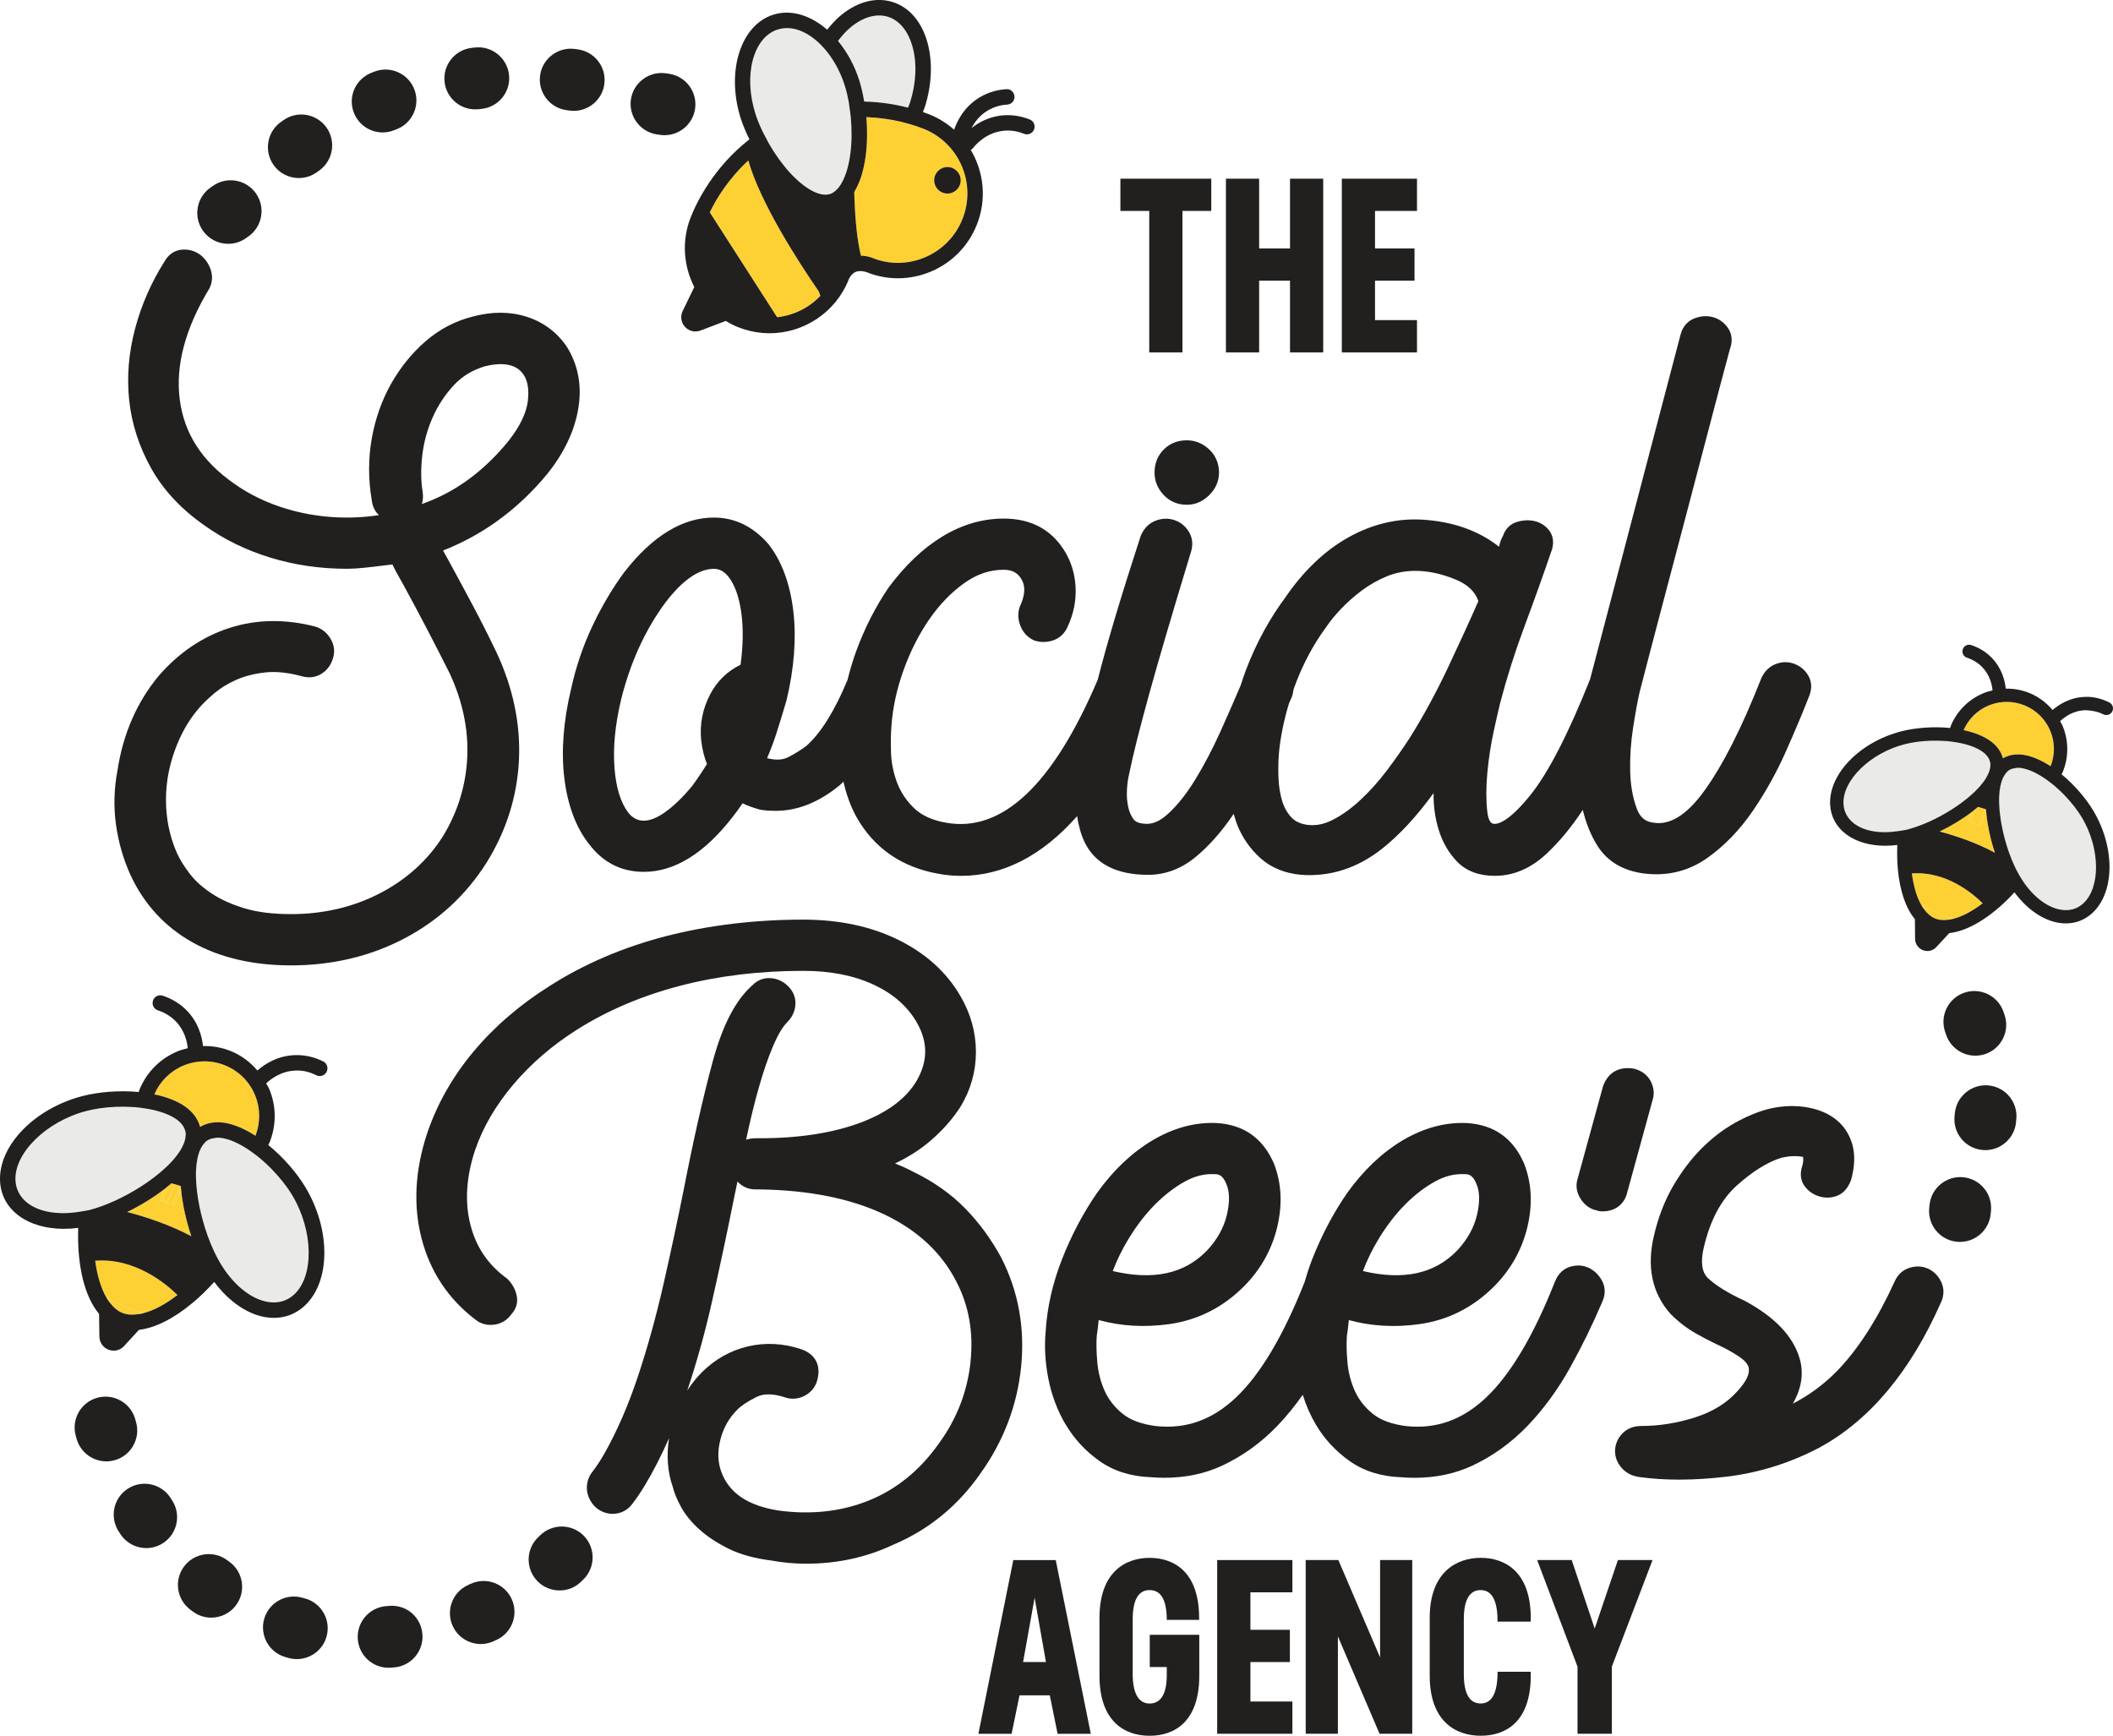 <?xml version="1.0" encoding="UTF-8"?> <svg xmlns="http://www.w3.org/2000/svg" id="Layer_1" data-name="Layer 1" viewBox="0 0 817.33 671.42"><defs><style> .cls-1 { fill: none; } .cls-2 { fill: #eaeae9; } .cls-3 { fill: #fdd134; } .cls-4 { fill: #221f1f; } </style></defs><polygon class="cls-1" points="400.19 618.02 395.74 642.91 404.58 642.91 400.19 618.02"></polygon><path class="cls-1" d="m474.59,469.88c1.14-4.89,1.07-8.87-.2-11.84-1.35-3.39-2.95-3.83-4.33-3.83h-.2c-3.81-.22-7.56.67-11.34,2.73-4.02,2.19-7.93,5.17-11.61,8.86-3.72,3.73-7.19,8.21-10.31,13.33-2.47,4.05-4.53,8.26-6.15,12.55,15.73,3.68,27.65,1.09,36.38-7.87,3.98-4.21,6.6-8.91,7.77-13.93Z"></path><path class="cls-1" d="m342.13,469.8c-13-6.18-29.26-9.44-48.33-9.7h-1.53c-2.77,0-5.19-1.06-7-3.05l-1.45,7c-2.59,12.93-5.44,26.32-8.48,39.8-2.67,11.85-5.88,23.26-9.49,34.05,1.62-2.47,3.41-4.82,5.51-6.93,5.15-5.15,11.19-8.57,17.96-10.15,6.77-1.58,13.67-1.21,20.54,1.07,5.68,1.9,7.97,6.58,6.12,12.52-.83,2.49-2.51,4.39-4.88,5.58-2.38,1.19-4.92,1.39-7.33.58-4.58-1.53-8.33-1.59-11.15-.18-3.32,1.66-5.8,3.3-7.37,4.86-3.27,3.26-5.42,7.06-6.58,11.61-1.16,4.48-1.05,8.52.3,12.37,2.97,8.23,10.2,13.17,22.1,15.07,12.65,1.73,24.49.42,35.15-3.92,10.61-4.31,19.63-11.65,26.82-21.82,6.98-9.48,11.13-20.1,12.37-31.63,1.23-11.45-.63-21.97-5.52-31.28-5.67-11.09-15-19.77-27.75-25.84Z"></path><path class="cls-1" d="m571.34,469.88c1.14-4.89,1.07-8.87-.21-11.84-1.35-3.39-2.95-3.83-4.33-3.83h-.2c-3.82-.22-7.56.67-11.34,2.73-4.02,2.19-7.93,5.17-11.61,8.86-3.72,3.73-7.19,8.21-10.31,13.33-2.47,4.05-4.53,8.26-6.15,12.55,15.73,3.68,27.65,1.09,36.38-7.87,3.97-4.21,6.6-8.91,7.77-13.93Z"></path><path class="cls-1" d="m167.66,193.21c10.83-4.6,20.64-12.27,29.16-22.8,4.27-5.46,6.75-10.59,7.33-15.19.54-4.38,0-7.84-1.62-10.26-.77-1.1-2.87-4.09-8.88-4.09-1.67,0-3.63.23-5.96.79-4.75,1.36-8.85,3.81-12.07,7.27-3.4,3.64-6.17,7.82-8.23,12.44-2.09,4.66-3.45,9.62-4.05,14.74-.62,5.15-.56,9.99.17,14.38.22,1.78.05,3.27-.34,4.5,1.5-.55,2.99-1.14,4.48-1.77Z"></path><path class="cls-1" d="m494.53,300.86c.12,3.24.6,6.25,1.43,8.96.76,2.5,1.95,4.63,3.55,6.33,1.44,1.54,3.43,2.49,6.09,2.9,3.19.42,6.4-.16,9.75-1.84,3.62-1.81,7.26-4.41,10.8-7.71,3.63-3.39,7.07-7.21,10.22-11.36,3.21-4.25,6.27-8.6,9.08-12.95,5.15-8.24,10.04-17.25,14.55-26.77,4.36-9.23,8.34-17.94,11.85-25.91-1.25-3.64-4.05-6.33-8.52-8.23-5.45-2.3-10.76-3.47-15.78-3.47-3.99,0-7.72.71-11.08,2.1-3.52,1.45-6.78,3.3-9.68,5.47-2.97,2.22-5.67,4.61-8.03,7.1-2.35,2.46-4.27,4.82-5.73,7.01-5.12,6.91-9.26,14.76-12.42,23.46-.12.33-.21.66-.33,1-.1.97-.3,1.94-.72,2.93h0c-.31.72-.65,1.45-.96,2.17-2,6.59-3.31,13.03-3.89,19.22-.25,2.98-.31,6.22-.18,9.58Z"></path><path class="cls-1" d="m281.74,223.05c-1.67-2.04-3.46-3.02-5.57-3.02-5.92,0-12.28,4.44-18.91,13.2-7.8,10.56-13.56,23.25-17.11,37.69-2.26,9.55-3.09,18.4-2.47,26.25.59,7.55,2.41,13.37,5.4,17.27,3.31,4.04,8.08,4.05,14.18-.31,3.4-2.43,6.89-5.8,10.36-10.01,1.88-2.52,3.86-5.44,5.83-8.63-1.05-2.48-1.79-5.52-2.26-9.23-.6-6.24.59-12.18,3.52-17.75,2.68-5.1,6.62-8.92,11.72-11.39,1.01-7.31,1.11-14.03.31-20-.83-6.17-2.52-10.9-5.01-14.08Z"></path><path class="cls-3" d="m36.81,487.69c.81,5.94,2.32,10.83,4.42,14.37l1.18-.02v.89s11.77,4.82,11.77,4.82l.52-.57.84.77c3.94-1.02,8.4-3.39,13.1-7-4.61-4.54-16.57-14.46-31.84-13.26Z"></path><path class="cls-3" d="m47.26,507.84c1.84.75,4.01.87,6.38.5l.55-.6-11.76-4.82v.91c1.43,1.87,3.03,3.26,4.83,4Z"></path><path class="cls-3" d="m42.42,502.93v-.89s-1.19.02-1.19.02c.09.16.18.34.28.5l.91.37Z"></path><path class="cls-3" d="m54.18,507.74l.86.35c.16-.04.34-.1.51-.15l-.84-.77-.52.57Z"></path><path class="cls-3" d="m55.04,508.1l-.86-.35-.55.6c.47-.07.92-.13,1.4-.24Z"></path><path class="cls-3" d="m42.44,503.84v-.91s-.93-.37-.93-.37c.3.47.61.87.93,1.29Z"></path><path class="cls-3" d="m77.39,435.9c2.61-1.55,5.77-2.12,9.32-1.61,3.98.6,8.11,2.48,12.11,5.04,1.98-5.12,1.94-10.71-.19-15.79-2.18-5.22-6.27-9.27-11.5-11.42-2.59-1.06-5.31-1.59-8.03-1.59s-5.55.55-8.18,1.66c-5.08,2.13-9.03,6.08-11.21,11.12,4.65.98,8.92,2.53,12.17,4.9,2.91,2.12,4.75,4.75,5.52,7.69Z"></path><path class="cls-3" d="m64.7,465.27h0l-1.95-.8h0l-.81-.33,1.74-4.24c-4.41,3.42-9.44,6.47-14.47,8.93,7.33,1.92,16.42,4.91,24.82,9.37-1.98-5.84-3.4-12.14-3.97-18.12l-2.59,6.32-2.76-1.13Z"></path><rect class="cls-3" x="63.72" y="463.82" height="2.11"></rect><path class="cls-3" d="m69.68,458.68l-3.03,7.39-1.95-.8,2.76,1.13,2.59-6.32c-.04-.44-.1-.89-.14-1.33l-.24-.07Z"></path><path class="cls-3" d="m62.75,464.47l2.36-5.76c-.48.39-.94.79-1.43,1.18l-1.74,4.24.81.33Z"></path><path class="cls-3" d="m64.7,465.27h0l1.95.8,3.03-7.39-2.03-.59c-.98,2.39-1.96,4.79-2.94,7.18Z"></path><path class="cls-3" d="m67.64,458.08l-1.31-.38c-.4.34-.82.67-1.23,1.01l-2.36,5.76,1.95.8c.98-2.39,1.96-4.79,2.94-7.18Z"></path><path class="cls-3" d="m739.53,337.86c.67,5.13,1.95,9.35,3.75,12.41h1.02s0,.76,0,.76l10.12,4.2.45-.49.73.68c3.4-.87,7.25-2.9,11.32-5.99-3.95-3.93-14.23-12.54-27.4-11.57Z"></path><path class="cls-3" d="m748.46,355.28c1.58.65,3.45.77,5.49.47l.48-.52-10.12-4.2v.79c1.22,1.61,2.59,2.82,4.14,3.46Z"></path><path class="cls-3" d="m744.31,351.03v-.77s-1.03,0-1.03,0c.08.14.15.3.24.43l.79.33Z"></path><path class="cls-3" d="m754.43,355.23l.75.31c.14-.03.29-.09.43-.12l-.73-.68-.45.49Z"></path><path class="cls-3" d="m753.95,355.75c.41-.06.81-.11,1.23-.21l-.75-.31-.48.52Z"></path><path class="cls-3" d="m744.32,351.82v-.79s-.8-.33-.8-.33c.25.41.53.76.8,1.12Z"></path><path class="cls-3" d="m774.74,293.36c2.25-1.32,4.97-1.81,8.04-1.34,3.43.53,6.98,2.17,10.42,4.4,1.73-4.41,1.72-9.23-.09-13.61-1.87-4.51-5.37-8.02-9.87-9.89-2.26-.94-4.63-1.41-7.01-1.41s-4.72.46-6.97,1.39c-4.39,1.82-7.81,5.21-9.72,9.55,4,.86,7.67,2.22,10.47,4.28,2.5,1.84,4.08,4.11,4.73,6.64Z"></path><path class="cls-3" d="m765.35,319.34h0l-1.68-.7-2.38-.99,1.52-3.65c-3.83,2.94-8.19,5.55-12.55,7.65,6.34,1.68,14.14,4.3,21.41,8.21-1.69-5.05-2.89-10.5-3.36-15.67l-2.26,5.44-.7-.29Z"></path><polygon class="cls-3" points="765.35 319.34 765.35 319.34 763.67 318.65 765.35 319.34"></polygon><path class="cls-3" d="m767.99,312.98l-2.64,6.36.7.29,2.26-5.44c-.03-.38-.09-.78-.11-1.16l-.2-.06Z"></path><path class="cls-3" d="m763.67,318.65l-1.68-.7,2.06-4.95c-.41.34-.81.68-1.24,1.01l-1.52,3.65,2.38.99Z"></path><path class="cls-3" d="m763.67,318.65c.86-2.06,1.71-4.12,2.57-6.18l-1.12-.33c-.35.3-.71.58-1.07.87l-2.06,4.95,1.68.7,1.68.7,2.64-6.36-1.75-.52c-.86,2.06-1.71,4.12-2.57,6.18Z"></path><polygon class="cls-4" points="457.38 136.31 457.38 81.59 468.53 81.59 468.53 69.12 433.38 69.12 433.38 81.59 444.54 81.59 444.54 136.31 457.38 136.31"></polygon><polygon class="cls-4" points="511.83 136.31 511.83 69.12 498.99 69.12 498.99 96.1 487.05 96.1 487.05 69.12 474.2 69.12 474.2 136.31 487.05 136.31 487.05 108.57 498.99 108.57 498.99 136.31 511.83 136.31"></polygon><polygon class="cls-4" points="548.11 81.59 548.11 69.12 519.03 69.12 519.03 136.31 548.11 136.31 548.11 123.83 531.87 123.83 531.87 108.57 547.15 108.57 547.15 96.1 531.87 96.1 531.87 81.59 548.11 81.59"></polygon><path class="cls-4" d="m394.36,655.78h11.71l3.02,14.88h12.84l-13.56-67.19h-16.42l-13.49,67.19h12.84l3.06-14.88Zm5.84-37.76l4.38,24.89h-8.84l4.46-24.89Z"></path><path class="cls-4" d="m463.83,626.58v-1.02c-.11-17.63-9.8-22.95-19.15-22.95s-19.39,5.47-19.39,23.23v22.36c0,17.76,9.79,23.23,19.39,23.23s19.21-5.37,19.21-23.23v-15.83h-19.15v12.48h6.58v3.15c0,7.86-2.71,10.96-6.64,10.96s-6.54-3.38-6.54-11.44v-21.06c0-8,2.42-11.38,6.54-11.38s6.48,3.3,6.64,10.88v.63h12.5Z"></path><polygon class="cls-4" points="499.91 615.94 499.91 603.46 470.82 603.46 470.82 670.65 499.91 670.65 499.91 658.18 483.67 658.18 483.67 642.91 498.94 642.91 498.94 630.44 483.67 630.44 483.67 615.94 499.91 615.94"></polygon><polygon class="cls-4" points="533.83 641.11 517.69 603.46 505.06 603.46 505.06 670.65 517.51 670.65 517.51 632.98 533.63 670.65 546.27 670.65 546.27 603.46 533.83 603.46 533.83 641.11"></polygon><path class="cls-4" d="m572.77,615.08c3.85,0,6.19,3.24,6.47,10.45l.03,1.74h12.84v-2.08c-.26-17.35-10.06-22.59-19.35-22.59s-19.73,5.47-19.73,23.23v22.36c0,17.76,10.13,23.23,19.73,23.23s19.12-5.26,19.35-22.64v-2.1h-12.84l-.03,1.85c-.33,7.2-2.64,10.41-6.47,10.41-4.12,0-6.55-3.37-6.55-11.44v-21.06c0-8,2.43-11.37,6.55-11.37Z"></path><polygon class="cls-4" points="623.49 670.65 623.49 644.65 639.22 603.46 625.83 603.46 616.84 629.95 607.95 603.46 594.59 603.46 610.2 644.7 610.2 670.65 623.49 670.65"></polygon><path class="cls-3" d="m289.47,62.07c-7.61,7.03-12.29,14.64-14.91,20.07l26.05,40.57c6.36-.7,12.32-3.6,16.72-8.26-.39-1.13-.69-2.08-.8-2.03-7.59-11.02-22.41-33.89-27.05-50.35Z"></path><path class="cls-3" d="m357.38,49.86c-.11-.04-.28-.1-.4-.15-.62-.24-1.37-.52-2.24-.81,0,0-.01,0-.02,0-.84-.29-1.79-.59-2.85-.9-.92-.27-1.91-.53-2.98-.79-.25-.06-.47-.13-.73-.18-3.67-.85-8.12-1.53-13.08-1.72.44,5.1.37,10.29-.25,15.02-.37,2.77-.9,5.29-1.6,7.55-.56,1.82-1.24,3.43-2,4.91-.27.52-.53,1.06-.83,1.53.02.7.05,1.38.07,2.08.31,8.63,1.06,16.69,2.53,22.53,1.19.02,2.25.2,3.06.4.68.18,1.2.36,1.44.48,6.42,2.59,13.7,2.53,20.3-.27,6.62-2.81,11.75-8.04,14.44-14.71,5.53-13.74-1.14-29.43-14.88-34.96Zm14.23,19.87c0,2.83-2.3,5.13-5.13,5.13s-5.13-2.31-5.13-5.13,2.3-5.13,5.13-5.13,5.13,2.3,5.13,5.13Z"></path><path class="cls-2" d="m70.61,435.27c-.56-.78-1.29-1.53-2.26-2.23-2.46-1.79-6.05-3.1-10.19-3.94-.95-.19-1.94-.34-2.94-.48-.43-.06-.85-.13-1.28-.18-.56-.06-1.1-.13-1.67-.18-.4-.03-.82-.04-1.23-.06-1.86-.11-3.75-.14-5.67-.08-.32.01-.64.01-.96.03-3.74.18-7.48.67-10.97,1.58-15.52,4.01-28.09,16.37-27.46,26.99.22,3.58,1.94,6.64,5,8.86,4.66,3.4,11.87,4.41,19.7,3.15.28-.05.56-.09.84-.15.02,0,.03,0,.05,0,.72-.13,1.42-.2,2.15-.37.29-.07.57-.08.86-.15.1-.03.2-.06.3-.09.34-.09.69-.21,1.04-.31.31-.09.61-.18.92-.27.79-.25,1.58-.52,2.39-.8,6.86-2.46,14.11-6.45,20.04-10.94.69-.52,1.35-1.06,2.01-1.59.41-.33.82-.66,1.21-1,.24-.21.46-.42.69-.63.52-.47,1.05-.93,1.53-1.4.74-.71,1.43-1.43,2.07-2.14,1.22-1.36,2.23-2.7,3.04-4.03.32-.52.58-1.04.83-1.55.22-.45.42-.9.58-1.34.1-.28.18-.56.26-.84.2-.74.31-1.45.32-2.15,0-.15.04-.31.03-.45-.04-.71-.25-1.38-.53-2.02-.18-.42-.41-.84-.7-1.24Z"></path><path class="cls-2" d="m105.39,452.56c-.22-.23-.44-.47-.67-.7-1.04-1.05-2.1-2.03-3.19-2.98-.3-.26-.58-.53-.88-.78-.45-.38-.9-.73-1.36-1.08-.34-.27-.68-.51-1.02-.76-.81-.6-1.62-1.2-2.43-1.73-3.53-2.3-7.02-3.89-10.02-4.34-.62-.09-1.2-.14-1.76-.14-.47,0-.85.13-1.28.2-.52.08-1.04.15-1.5.33-.66.26-1.27.59-1.8,1.07-.11.1-.19.24-.3.35-.48.5-.91,1.09-1.28,1.75-.14.25-.28.51-.41.78-.98,2.12-1.54,4.87-1.68,8.04-.04.96-.05,1.96-.03,2.99,0,.18.02.36.03.53.03.72.07,1.46.13,2.22,0,.08,0,.16.01.25.05.66.13,1.33.21,2,.86,7.53,3.15,15.9,6.36,22.9.34.74.68,1.46,1.04,2.16.15.29.3.57.45.86.29.56.6,1.1.9,1.63.07.13.14.26.22.39.06.11.12.22.18.33.33.54.68,1.04,1.02,1.56.17.26.34.52.51.78.02.03.04.07.07.1,4.8,6.9,10.98,11.47,16.95,12.36,3.75.53,7.12-.41,9.77-2.81,7.9-7.12,7.62-24.76-.62-38.5-2.07-3.45-4.73-6.76-7.63-9.77Z"></path><path class="cls-2" d="m343.48,6.5c-1.11-.35-2.26-.52-3.44-.52-3.49,0-7.23,1.51-10.83,4.43-1.85,1.5-3.52,3.39-5.08,5.42,3.49,4.21,6.4,9.45,8.29,15.42h0c.79,2.5,1.37,5.22,1.85,8.03,6.62.16,12.43,1.19,16.96,2.35.25-.68.58-1.38.79-2.04,2.39-7.59,2.71-15.3.89-21.7-1.7-5.96-5.05-10.01-9.44-11.39Z"></path><path class="cls-2" d="m329.09,45.38c-.12-1.28-.31-2.52-.5-3.77-.03-.22-.05-.45-.09-.67-.08-.5-.11-1.03-.2-1.53-.41-2.22-.93-4.37-1.55-6.35-1.44-4.55-3.54-8.56-6-11.93-.67-.91-1.36-1.75-2.08-2.55-.69-.77-1.38-1.51-2.11-2.17-3.78-3.48-8-5.54-12.08-5.54-1.21,0-2.42.18-3.59.55-9.52,3.01-13.43,17.62-8.7,32.56.66,2.09,1.54,4.25,2.54,6.41.49,1.05,1.07,2.09,1.63,3.13.02.03.03.06.05.09.17.32.33.65.5.97.2.37.37.74.58,1.11,2.36,4.08,5.15,7.98,8.13,11.22,4.28,4.66,8.53,7.54,12,8.25,1.24.26,2.39.25,3.4-.07.52-.16,1.02-.43,1.5-.75.92-.63,1.78-1.55,2.55-2.72,1.81-2.75,3.17-6.9,3.85-12.07.59-4.46.61-9.36.17-14.15,0,0,0,0,0,0Z"></path><path class="cls-2" d="m768.9,292.8c-.48-.68-1.1-1.32-1.93-1.93-2.11-1.55-5.21-2.7-8.77-3.44-.82-.17-1.67-.3-2.53-.42-.36-.05-.71-.11-1.07-.15-.49-.06-.97-.12-1.47-.16-.34-.03-.69-.04-1.04-.06-1.61-.11-3.25-.14-4.91-.09-.28,0-.55,0-.83.02-3.22.14-6.46.55-9.46,1.3-13.39,3.39-24.28,14-23.78,23.17.17,3.09,1.64,5.73,4.26,7.66,4.01,2.95,10.22,3.85,16.98,2.8.24-.04.48-.08.73-.12.02,0,.03,0,.04,0,.62-.11,1.23-.17,1.85-.31.25-.06.49-.06.74-.13.08-.02.17-.05.26-.08.3-.08.6-.18.91-.26.26-.08.53-.15.8-.23.67-.21,1.35-.43,2.04-.68,5.93-2.1,12.21-5.51,17.35-9.36.6-.45,1.17-.91,1.73-1.36.35-.28.71-.57,1.05-.86.21-.18.39-.35.59-.53.45-.4.91-.8,1.33-1.2.64-.61,1.24-1.23,1.8-1.84,1.06-1.16,1.94-2.32,2.64-3.46.28-.45.5-.89.72-1.33.19-.39.36-.77.5-1.16.09-.25.16-.49.23-.73.18-.63.28-1.25.28-1.85,0-.13.04-.26.03-.39-.03-.61-.21-1.19-.45-1.75-.16-.37-.35-.73-.6-1.07Z"></path><path class="cls-2" d="m805.35,316.31c-1.77-2.99-4.05-5.85-6.54-8.46-.19-.2-.38-.4-.57-.6-.89-.91-1.8-1.76-2.73-2.58-.26-.23-.52-.48-.78-.7-.38-.32-.76-.62-1.15-.93-.29-.23-.58-.43-.87-.65-.7-.52-1.39-1.04-2.09-1.5-3.04-2-6.04-3.39-8.63-3.79-.55-.08-1.07-.13-1.56-.13-.39,0-.71.11-1.06.17-.45.07-.9.13-1.29.28-.57.23-1.09.51-1.55.92-.09.08-.17.21-.26.3-.42.43-.79.93-1.11,1.5-.12.22-.25.44-.36.67-.86,1.83-1.35,4.19-1.49,6.93-.04.83-.05,1.69-.04,2.57,0,.15.02.31.02.47.02.62.05,1.26.1,1.9,0,.08,0,.14.01.22.04.56.11,1.14.17,1.71.72,6.57,2.7,13.88,5.48,19.97.26.57.52,1.13.79,1.68.13.25.26.5.39.74.25.48.51.94.77,1.4.06.11.12.23.19.34.05.09.1.19.16.29.28.47.58.9.87,1.35.15.23.3.48.46.7.01.02.03.04.04.06,4.11,5.97,9.42,9.94,14.57,10.73,3.24.52,6.14-.32,8.44-2.38,6.85-6.11,6.68-21.31-.37-33.2h0Z"></path><path class="cls-4" d="m211.99,182.94c6.36-8.02,10.3-16.43,11.71-24.97,1.44-8.81-.04-16.82-4.49-23.92-3.84-5.6-9.07-9.48-15.55-11.55-6.38-2.02-13.38-2.04-20.74-.06-6.8,1.7-12.96,4.92-18.32,9.58-5.26,4.56-9.74,10.1-13.32,16.43-3.59,6.35-6.1,13.46-7.47,21.14-1.38,7.7-1.38,15.76-.03,23.83.35,2.88,1.54,4.7,2.8,5.84-12.1,1.85-24.41.96-35.79-2.45-7.48-2.24-14.3-5.52-20.26-9.75-12.41-8.68-19.27-19.3-20.99-32.46-1.73-13.17,2.09-27.58,11.47-43.06,1.21-2.42,1.33-5.07.33-7.68-.9-2.33-2.3-4.18-4.19-5.51-1.97-1.37-4.25-1.96-6.74-1.78-1.99.16-4.79,1.09-6.75,4.53-5.14,8.11-8.99,16.9-11.43,26.13-2.46,9.29-3.22,18.57-2.26,27.59.96,9.08,3.81,17.92,8.48,26.28,4.69,8.42,11.65,15.88,20.66,22.16,7.6,5.43,16.2,9.63,25.58,12.48,9.32,2.84,19.25,4.28,29.51,4.28,1.96,0,4.26-.14,6.84-.41,2.16-.22,5.75-.65,10.77-1.27.04.08.07.16.11.24.59,1.33,1.93,3.81,4.06,7.53,3.14,5.75,6.21,11.51,9.21,17.25,3,5.76,5.95,11.51,8.78,17.17,4.98,10.72,7.26,21.63,6.77,32.42-.5,10.78-3.65,21.03-9.31,30.39-5.93,9.4-14.16,16.86-24.45,22.19-10.33,5.35-21.91,8.07-34.42,8.07-6.98,0-13-.75-17.9-2.22-4.91-1.47-9.18-3.39-12.68-5.68-3.47-2.27-6.3-4.8-8.42-7.51-2.18-2.79-3.9-5.53-5.08-8.13-1.95-4.39-3.25-9.09-3.86-13.98-.61-4.91-.55-9.89.19-14.8.74-4.93,2.18-9.87,4.28-14.68,2.07-4.77,4.74-9.04,7.91-12.71,1.46-1.7,3.45-3.63,5.91-5.72,2.37-2.01,5.2-3.75,8.42-5.18,3.19-1.42,6.96-2.39,11.19-2.87,4.14-.47,8.93.02,14.2,1.46,2.77.8,5.43.46,7.7-.99,2.16-1.37,3.64-3.42,4.36-5.93.83-2.5.53-5.1-.88-7.53-1.35-2.3-3.23-3.86-5.82-4.72-11.61-3.04-22.77-2.88-33.18.45-10.39,3.32-19.57,9.48-27.34,18.37-8.5,10.14-13.91,22.48-16.08,36.56-1.38,7.15-1.58,14.28-.62,21.17.96,6.85,2.83,13.39,5.59,19.45,5.26,11.37,13.36,20.16,24.05,26.13,10.56,5.9,23.36,8.89,38.05,8.89,15.95,0,30.72-3.51,43.87-10.42,13.2-6.94,23.89-16.8,31.8-29.34,7.61-12.25,11.82-25.57,12.51-39.59.68-14.01-2.28-28.12-8.79-41.96-2.94-6.13-6.01-12.2-9.11-18.03-3.15-5.91-6.3-11.75-9.47-17.55l-2-3.59c7.24-2.83,14.11-6.54,20.46-11.04,7.43-5.27,14.2-11.63,20.17-18.96Zm-44.33,10.27c-1.49.63-2.98,1.23-4.48,1.77.39-1.23.56-2.72.34-4.5-.73-4.39-.79-9.22-.17-14.38.6-5.12,1.97-10.08,4.05-14.74,2.06-4.62,4.83-8.8,8.23-12.44,3.22-3.45,7.33-5.91,12.07-7.27,2.33-.56,4.29-.79,5.96-.79,6.01,0,8.11,2.99,8.88,4.09,1.62,2.43,2.16,5.88,1.62,10.26-.58,4.6-3.05,9.73-7.33,15.19-8.52,10.53-18.34,18.2-29.16,22.8Z"></path><path class="cls-4" d="m227.81,326.44c5.38,7.17,12.52,10.81,21.22,10.81,11.81,0,23.3-7.06,34.13-20.95,1.47-1.84,2.83-3.7,4.07-5.56,2.19,1.01,4.42,1.82,6.74,2.44,1.53.31,3.55.46,6.18.46,8.38,0,16.66-3.31,24.71-9.93.47-.43.92-.91,1.39-1.36,1.12,5.03,2.82,9.68,5.15,13.89,6.79,11.88,17.37,19.19,31.39,21.71,1.43.29,2.93.5,4.49.64,1.55.14,3.03.21,4.45.21,16.16,0,31.17-7.66,44.68-22.83.08-.09.14-.18.22-.27.56,3.48,1.38,6.79,2.74,9.71,4,8.62,12.32,12.99,24.73,12.99,6.54,0,12.62-2.24,18.08-6.66,5.08-4.12,9.94-9.53,14.43-16.06.2-.29.38-.6.58-.89.47,1.54.9,3.1,1.5,4.58,2.03,4.92,5.04,9.18,8.95,12.66,4.08,3.63,9.3,5.77,15.58,6.36,11.34.84,21.92-2.58,31.49-10.17,6.67-5.3,13.3-12.48,19.81-21.44-.08,4.86.57,9.58,1.93,14.05,1.46,4.84,3.85,9.01,7.09,12.38,3.53,3.7,8.47,5.58,14.67,5.58,7.15,0,13.82-2.82,19.82-8.38,5.12-4.75,9.88-10.53,14.21-17.13,1.19,4.99,3.01,9.59,5.53,13.67,3.97,6.43,10.39,10.14,19.08,11.04,1.29.13,2.56.19,3.82.19,7.19,0,13.82-2.12,19.74-6.31,6.59-4.66,12.49-10.77,17.56-18.16,4.97-7.25,9.3-15.04,12.89-23.16,3.53-7.96,6.52-15.07,8.89-21.14,1.48-3.51.73-6.2-.17-7.86-1.17-2.13-2.92-3.7-5.23-4.66-2.36-.98-4.94-1-7.45-.03-2.55.98-4.51,2.91-5.69,5.68-7.47,19.05-14.94,33.75-22.2,43.68-6.61,9.05-13.11,13.09-19.46,12-3.19-.38-5.18-2.06-6.44-5.47-1.56-4.2-2.42-9.05-2.54-14.42-.13-5.53.25-11.22,1.14-16.9.89-5.73,1.73-10.35,2.49-13.63,2.36-9.17,5.05-19.46,8.06-30.86l9.24-35.01c3.15-11.93,6.23-23.67,9.25-35.21,3.01-11.53,5.82-22.14,8.35-31.52,1.51-4.01.38-6.84-.84-8.52-1.53-2.1-3.5-3.46-5.86-4.05-2.24-.57-4.6-.39-6.97.52-1.92.74-4.43,2.47-5.42,6.45l-34.95,133.14c-8.45,21.23-16.25,36.35-23.19,44.93-8.61,10.65-12.81,11.24-14.24,10.98-1.21-.22-2-1.8-2.33-4.7-.5-4.33-.5-9.32,0-14.83.51-5.6,1.35-11.08,2.49-16.29,1.17-5.32,2.01-9.03,2.53-11.08,2.58-9.8,5.71-19.68,9.33-29.37,3.69-9.89,7.28-19.91,10.71-29.95.84-2.93.3-5.68-1.52-7.74-1.58-1.76-3.57-2.86-5.93-3.26-2.13-.35-4.26-.17-6.36.53-1.77.6-4.06,2-5.19,5.34-.62,1.05-1.09,2.28-1.38,3.63-.03.14-.08.33-.14.55-7.92-6.25-17.9-9.77-29.76-10.48-9.79-.55-19.43,1.77-28.61,6.92-9.08,5.1-17.27,12.92-24.28,23.17-6.19,8.34-11.31,17.75-15.2,27.96-.77,2.01-1.43,4.02-2.07,6.02-2.58,6.04-5.21,12.09-7.87,17.97-3.08,6.8-6.39,13.1-9.83,18.7-3.35,5.46-6.91,9.9-10.58,13.21-3.18,2.87-6.14,4.06-9.21,3.66-2.83-.25-3.62-1.29-3.89-1.63-1-1.29-1.71-2.89-2.12-4.76-.46-2.05-.63-4.25-.51-6.56.12-2.4.42-4.56.92-6.58,1.3-6.49,3.79-16.47,7.42-29.66,3.64-13.26,9.19-32.15,16.51-56.21.79-2.76.45-5.42-1-7.7-1.35-2.11-3.21-3.57-5.54-4.35-2.33-.77-4.76-.69-7.22.25-2.55.98-4.5,2.91-5.76,5.87-7.62,23.37-13.19,42.05-16.62,55.64-17.25,40.55-36.93,59.19-58.61,55.33-5.32-.92-9.48-2.8-12.38-5.59-3.02-2.9-5.25-6.25-6.64-9.95-1.43-3.82-2.22-7.76-2.34-11.69-.13-4.15-.07-7.65.19-10.47.5-6.98,2.09-14.22,4.72-21.5,2.64-7.29,6.01-13.91,10.02-19.67,3.94-5.67,8.49-10.35,13.52-13.91,4.83-3.41,9.78-5.08,15.14-5.08,3.04,0,5.14,1.02,6.59,3.2,1.92,2.88,1.84,6.42-.4,11.18-.79,2.34-.7,4.78.24,7.22.96,2.52,2.64,4.4,5.01,5.58l.44.18c2.26.75,4.62.77,7.01.03,2.66-.82,4.69-2.71,5.83-5.35,2.33-4.95,3.36-10.13,3.08-15.41-.3-5.3-1.8-10.09-4.46-14.22-5.11-8.1-12.96-12.21-23.34-12.21-8.21,0-16.22,2.35-23.81,6.99-7.42,4.53-14.36,11.12-20.71,19.68-5.12,7.54-9.35,15.86-12.58,24.74-1.32,3.62-2.39,7.3-3.31,10.99-4.97,12.03-10.4,20.7-15.98,25.59-1.97,1.48-4.27,2.9-6.82,4.24-2.03,1.07-4.44,1.29-7.49.64-.27-.04-.54-.11-.82-.19,1.32-3.09,2.5-6.22,3.52-9.35,1.32-4.09,2.63-8.38,4-13.04,2.96-12.39,3.85-23.98,2.63-34.42-1.25-10.67-4.46-19.39-9.67-26.04-5.9-6.78-12.99-10.22-21.06-10.22-12.07,0-23.69,7.06-34.61,21.05-4.57,6.18-8.72,13.19-12.34,20.82-3.64,7.69-6.44,15.94-8.3,24.47-2.96,12.4-3.85,23.92-2.63,34.23,1.25,10.55,4.46,19.19,9.51,25.64Zm266.9-35.16c.58-6.18,1.89-12.63,3.89-19.22.31-.71.65-1.45.96-2.16h0c.42-.99.62-1.97.72-2.94.12-.33.21-.66.33-1,3.15-8.7,7.3-16.55,12.42-23.46,1.46-2.19,3.38-4.55,5.73-7.01,2.36-2.48,5.06-4.87,8.03-7.1,2.91-2.18,6.17-4.02,9.68-5.47,3.37-1.4,7.09-2.1,11.08-2.1,5.02,0,10.33,1.17,15.78,3.47,4.47,1.89,7.27,4.59,8.52,8.23-3.5,7.97-7.49,16.68-11.85,25.91-4.5,9.52-9.4,18.53-14.55,26.77-2.81,4.34-5.87,8.7-9.08,12.95-3.15,4.15-6.59,7.98-10.22,11.36-3.55,3.3-7.18,5.89-10.8,7.71-3.35,1.68-6.56,2.26-9.75,1.84-2.66-.41-4.65-1.35-6.09-2.9-1.6-1.7-2.79-3.83-3.55-6.33-.83-2.71-1.31-5.72-1.43-8.96-.13-3.37-.06-6.61.18-9.58Zm-254.55-20.35c3.55-14.44,9.31-27.13,17.11-37.69,6.62-8.75,12.98-13.2,18.91-13.2,2.11,0,3.9.98,5.57,3.02,2.49,3.17,4.17,7.91,5.01,14.08.8,5.97.7,12.69-.31,20-5.1,2.47-9.04,6.29-11.72,11.39-2.93,5.56-4.12,11.5-3.52,17.75.46,3.71,1.21,6.75,2.26,9.23-1.97,3.19-3.95,6.12-5.83,8.63-3.47,4.21-6.96,7.58-10.36,10.01-6.1,4.36-10.88,4.35-14.18.31-2.99-3.9-4.81-9.72-5.4-17.27-.63-7.86.21-16.7,2.47-26.25Z"></path><path class="cls-4" d="m459.06,170.32c-3.55,0-6.55,1.2-8.91,3.56-2.36,2.36-3.56,5.36-3.56,8.91,0,3.25,1.17,6.15,3.47,8.61,2.33,2.52,5.44,3.85,9,3.85,3.29,0,6.22-1.26,8.71-3.75,2.49-2.49,3.76-5.42,3.76-8.71,0-3.54-1.33-6.65-3.85-9-2.49-2.3-5.38-3.47-8.61-3.47Z"></path><path class="cls-4" d="m412.24,551.05c3.24,5.5,7.6,10.22,12.96,14.03,5.51,3.92,12.22,6.05,19.79,6.32,1.84.15,3.64.23,5.42.23,8.13,0,15.6-1.56,22.26-4.66,7.94-3.7,15.17-8.91,21.48-15.48,3.48-3.64,6.73-7.66,9.77-11.96,1.27,4.06,2.94,7.93,5.07,11.53,3.24,5.5,7.6,10.22,12.96,14.03,5.51,3.92,12.22,6.05,19.8,6.32,1.83.15,3.64.23,5.42.23,8.13,0,15.6-1.56,22.26-4.66,7.94-3.7,15.17-8.91,21.48-15.48,6.2-6.47,11.74-14.05,16.45-22.53,4.62-8.32,8.84-16.96,12.54-25.68,1.21-2.83,1.08-5.66-.39-8.19-1.28-2.18-2.98-3.77-5.08-4.73-2.21-1-4.6-1.12-7.14-.35-1.9.59-4.46,2.11-5.9,5.94-8.18,20.69-17.1,35.69-26.51,44.6-9.16,8.67-19.27,12.29-30.86,11.09-5.62-.7-10-2.31-13.02-4.77-3.11-2.53-5.43-5.49-6.91-8.78-1.54-3.42-2.5-7.1-2.86-10.91-.37-4-.44-7.65-.23-10.53.27-1.66.48-3.32.63-5,.03-.34.07-.68.11-1.03,8.6,2.37,17.74,2.9,27.23,1.58,11.06-1.54,20.78-6.43,28.89-14.54,6.45-6.45,10.79-14.14,12.91-22.85,2.12-8.77,1.75-16.99-1.16-24.56-4.21-9.91-11.68-15.24-22.31-15.85-8.57-.34-16.86,2-24.87,6.77-7.85,4.69-15.01,11.49-21.32,20.27-5.36,7.77-9.92,16.41-13.55,25.67-1.15,2.95-2.1,5.91-2.95,8.87-8.17,20.67-17.09,35.66-26.49,44.56-9.16,8.67-19.28,12.29-30.86,11.09-5.62-.7-10-2.31-13.02-4.77-3.11-2.53-5.43-5.49-6.91-8.78-1.54-3.42-2.51-7.1-2.86-10.91-.37-4-.44-7.65-.23-10.53.27-1.66.48-3.32.63-5,.03-.34.07-.68.11-1.03,8.6,2.37,17.75,2.9,27.23,1.58,11.06-1.54,20.78-6.43,28.89-14.54,6.45-6.45,10.79-14.14,12.9-22.85,2.12-8.77,1.75-16.99-1.16-24.56-4.21-9.91-11.68-15.24-22.31-15.85-8.57-.34-16.86,2-24.87,6.77-7.85,4.69-15.01,11.49-21.32,20.27-5.36,7.77-9.92,16.41-13.55,25.67-3.65,9.33-5.77,18.74-6.31,27.87-.55,5.82-.21,11.97,1.03,18.29,1.25,6.39,3.51,12.38,6.7,17.79Zm121.1-71.93c3.12-5.12,6.59-9.6,10.31-13.33,3.69-3.69,7.59-6.67,11.61-8.86,3.78-2.06,7.52-2.95,11.34-2.74h.2c1.38,0,2.98.45,4.33,3.84,1.27,2.97,1.34,6.95.21,11.84-1.17,5.02-3.8,9.72-7.77,13.93-8.73,8.96-20.65,11.55-36.38,7.87,1.62-4.29,3.68-8.5,6.15-12.55Zm-96.75,0c3.12-5.12,6.59-9.6,10.31-13.33,3.69-3.69,7.59-6.67,11.61-8.86,3.78-2.06,7.53-2.95,11.34-2.74h.2c1.38,0,2.98.45,4.33,3.84,1.27,2.97,1.34,6.95.2,11.84-1.17,5.02-3.8,9.72-7.77,13.93-8.73,8.96-20.65,11.55-36.38,7.87,1.62-4.29,3.68-8.5,6.15-12.55Z"></path><path class="cls-4" d="m750.87,503.67c1.19-2.76,1.16-5.52-.08-7.99-1.14-2.28-2.81-3.93-5-4.94-2.22-.99-4.62-1.11-7.13-.34-2.66.82-4.69,2.71-5.83,5.39-6.63,14.52-14.08,26.11-22.16,34.44-5.01,5.16-10.76,9.42-17.19,12.73,3.4-5.91,4.29-11.73,2.66-17.4-2.48-8.61-9.59-16.12-21.32-22.41-6.44-2.97-11.22-5.93-14.21-8.8-2.33-2.24-2.87-6.18-1.59-11.71,2.44-10.53,6.72-18.6,12.72-24,6.14-5.53,12.06-9.19,17.36-10.81,2.93-.68,5.64-.8,8.29-.34,0,0,.39.73-.14,3.12-1.38,3.88-.39,6.51.68,8.03,1.34,1.93,3.18,3.29,5.45,4.04,2.29.77,4.61.77,6.88,0,1.79-.59,4.22-2.11,5.76-6.26,1.48-5.33,1.6-10.08.37-14.11-1.27-4.12-3.62-7.43-6.98-9.84-3.2-2.28-7.16-3.74-11.78-4.34-4.47-.57-9.06-.28-13.71.87-4.21,1.12-8.58,2.96-12.99,5.44-4.45,2.5-8.73,5.8-12.74,9.8-3.99,3.98-7.67,8.85-10.96,14.46-3.3,5.65-5.81,12.13-7.45,19.22-2.88,12.12-.76,22.28,6.41,30.34,3.1,3.1,6.46,5.68,9.99,7.65,3.32,1.86,6.77,3.62,10.17,5.19,2.48,1.24,4.73,2.56,6.67,3.89,1.58,1.09,2.65,2.21,3.16,3.33.43.94.44,2.09.02,3.51-.35,1.18-1.35,3.24-4.19,6.36-4.02,4.5-9.47,7.87-16.2,10.04-6.97,2.24-14.03,3.37-20.98,3.37-3.86,0-6.18,1.68-7.47,3.1-1.75,1.96-2.64,4.18-2.64,6.61s.89,4.66,2.65,6.61c1.74,1.94,4.11,3.11,7,3.46,4.74.64,9.79.97,15.11.97,5.82,0,11.97-.38,18.39-1.15,12.42-1.48,24.47-5.25,35.84-11.21,19.47-10.55,35.32-29.49,47.12-56.3v-.02Z"></path><path class="cls-4" d="m387.35,486.6l-.04-.07c-3.81-7.06-8.49-13.47-13.94-19.06-5.5-5.63-12.31-10.43-20.11-14.2-2.09-1.12-4.45-2.2-7.04-3.24,5.13-2.44,9.68-5.34,13.55-8.64,4.69-4,8.61-8.42,11.72-13.21,3.98-6.55,6.01-13.7,6.01-21.25s-2.01-14.79-5.96-21.57c-5.3-9.21-13.39-16.54-24.06-21.81-10.54-5.19-22.89-7.82-36.72-7.82-18.8,0-36.69,2.16-53.17,6.4-16.52,4.27-31.68,10.76-45.02,19.29-11.52,7.23-21.45,15.81-29.52,25.49-8.11,9.73-14.14,20.43-17.93,31.81-4.64,14.2-5.32,27.82-2.02,40.47,3.33,12.77,10.36,23.32,20.84,31.3,2.04,1.64,4.58,2.29,7.33,1.9,2.68-.38,4.92-1.75,6.5-3.97,1.95-2.09,2.68-4.73,2.05-7.47-.54-2.33-1.71-4.4-3.47-6.17l-.4-.34c-7.27-5.33-11.86-12.16-14.04-20.88-2.19-8.77-1.55-18.45,1.88-28.74,2.99-8.73,7.94-17.23,14.72-25.26,6.83-8.09,15.17-15.27,24.78-21.34,11.71-7.38,25.09-13.07,39.75-16.89,14.72-3.84,30.78-5.79,47.71-5.79,10.45,0,19.62,1.81,27.27,5.38,7.45,3.49,13.03,8.38,16.58,14.54,4.36,7.59,4.36,14.96.01,22.53-4.03,6.88-11.32,12.34-21.66,16.23-10.7,4.03-23.86,6.08-39.11,6.08h-1.58c-1.35,0-2.55.21-3.65.55,1.53-7.34,3.2-14.2,4.97-20.38,1.78-6.24,3.65-11.66,5.56-16.11,1.79-4.17,3.6-7.18,5.37-8.96,1.89-1.89,2.95-4.14,3.15-6.68.2-2.69-.75-5.18-2.77-7.2-1.89-1.89-4.13-2.95-6.68-3.15-2.73-.21-5.19.75-7.02,2.6-6.62,5.76-11.73,15.57-15.61,30.01-3.67,13.62-7.4,30.11-11.07,48.99-2.32,11.62-4.96,23.97-7.85,36.69-2.85,12.53-6.19,24.6-9.94,35.86-3.72,11.14-8.06,21.13-12.9,29.68-1.51,2.66-3.11,5.08-4.78,7.26-2.34,3.06-2.7,7.12-.92,10.54.04.08.08.16.13.25,3.24,6.25,11.9,7.26,16.18,1.68,1.73-2.25,3.37-4.66,4.92-7.22,3.4-5.63,6.54-11.82,9.44-18.41-1.04,6.62-.6,13.01,1.43,18.84.59,2.38,1.69,5.04,3.27,7.89,1.61,2.94,3.97,5.83,7,8.56,2.97,2.69,6.73,5.18,11.19,7.41,4.52,2.26,10.19,3.83,16.63,4.63,4.38.82,8.96,1.24,13.61,1.24,11.99,0,23.33-2.49,33.58-7.34,13.65-5.74,25-15.01,33.71-27.52,8.96-12.49,14.27-26.41,15.77-41.38,1.49-15.03-1.07-29.16-7.64-42.01Zm-11.95,40.32c-1.24,11.53-5.39,22.15-12.37,31.63-7.19,10.16-16.21,17.5-26.82,21.82-10.66,4.34-22.5,5.65-35.15,3.92-11.9-1.9-19.12-6.84-22.1-15.07-1.36-3.85-1.46-7.89-.3-12.37,1.16-4.55,3.32-8.35,6.58-11.61,1.56-1.57,4.04-3.2,7.37-4.86,2.82-1.41,6.57-1.35,11.15.18,2.41.81,4.96.62,7.33-.58,2.37-1.19,4.05-3.09,4.88-5.58,1.86-5.94-.43-10.62-6.12-12.52-6.87-2.28-13.76-2.65-20.54-1.07-6.77,1.59-12.81,5-17.96,10.15-2.11,2.11-3.89,4.46-5.51,6.93,3.61-10.79,6.82-22.19,9.49-34.05,3.04-13.47,5.89-26.87,8.48-39.8l1.45-7c1.82,1.99,4.23,3.05,7,3.05h1.53c19.07.26,35.33,3.52,48.33,9.7,12.74,6.07,22.07,14.75,27.75,25.84,4.9,9.31,6.76,19.83,5.52,31.28Z"></path><path class="cls-4" d="m629.4,461.35l9.78-35.62c.81-2.43.6-4.96-.58-7.32-1.21-2.41-3.29-4.11-6.36-4.98-5.81-1.09-10.23,1.29-12.18,6.78l-9.78,35.62c-.84,2.51-.53,5.12.88,7.52,1.34,2.31,3.23,3.88,5.62,4.67l.76.14c.93.42,1.85.42,2.28.42,4.94,0,8.44-2.66,9.59-7.23Z"></path><path class="cls-4" d="m30.56,485.95c.97,9.81,3.68,17.38,7.76,22.28l.13,8.8c.03,2.26,1.41,4.25,3.53,5.06.65.25,1.31.37,1.98.37,1.5,0,2.97-.62,4.03-1.78l5.76-6.27c6.25-.74,13.36-4.28,20.77-10.45,2.91-2.42,5.73-5.19,8.35-8.09,5.64,7.58,12.92,12.61,20.13,13.68,1,.15,1.99.23,2.96.23,4.39,0,8.39-1.54,11.69-4.51,10.22-9.22,10.44-29.42.5-46.01-3.36-5.59-8.54-11.6-14.38-16.35.14-.31.32-.58.45-.89,2.75-6.71,2.72-14.08-.08-20.77-.32-.77-.79-1.45-1.18-2.18,1.82-1.72,5.86-4.81,11.45-4.96,3.31-.17,6.19.93,7.93,1.81,1.48.75,3.27.15,4.01-1.33.74-1.48.14-3.27-1.33-4.01-3.37-1.69-7.1-2.54-10.77-2.44-6.89.18-11.88,3.49-14.68,5.95-2.76-3.21-6.16-5.82-10.19-7.47-3.5-1.43-7.18-2.07-10.85-1.99-.41-3.73-1.81-9.1-6.21-13.67-2.53-2.63-5.78-4.64-9.39-5.81-1.56-.53-3.26.35-3.76,1.92-.51,1.57.35,3.25,1.92,3.76,2.71.88,5.04,2.32,6.93,4.28,3.32,3.44,4.33,7.56,4.6,10.36-1.35.34-2.71.69-4.01,1.24-6.69,2.8-11.89,8.04-14.64,14.75-.13.31-.17.64-.29.95-7.5-.7-15.41-.06-21.73,1.56C13.24,428.78-.78,443.34.03,457.08c.32,5.42,2.9,10.03,7.44,13.33,4.46,3.24,10.51,4.92,17.24,4.92,1.81,0,3.66-.12,5.55-.37-.13,3.7-.06,7.42.3,10.98Zm24.99,22c-.17.04-.34.11-.51.15-.48.11-.94.17-1.4.24-2.38.36-4.55.25-6.38-.5-1.8-.74-3.4-2.13-4.82-4-.31-.41-.63-.82-.93-1.29-.1-.16-.18-.34-.28-.5-2.1-3.54-3.61-8.42-4.42-14.37,15.26-1.2,27.23,8.72,31.84,13.26-4.7,3.61-9.16,5.98-13.1,7Zm-6.35-39.12c5.03-2.46,10.06-5.51,14.47-8.93.49-.38.95-.79,1.43-1.18.41-.34.83-.67,1.23-1.01l1.31.38,2.03.59.24.07c.03.44.09.89.14,1.33.57,5.98,2,12.29,3.97,18.12-8.4-4.46-17.49-7.45-24.82-9.37Zm52.34-19.94c1.09.95,2.15,1.93,3.19,2.98.23.23.44.46.67.7,2.89,3.01,5.56,6.32,7.63,9.77,8.24,13.74,8.53,31.38.62,38.5-2.66,2.4-6.03,3.35-9.77,2.81-5.97-.89-12.15-5.46-16.95-12.36-.02-.03-.04-.07-.07-.1-.17-.25-.34-.52-.51-.78-.34-.52-.7-1.02-1.02-1.56-.06-.11-.12-.22-.18-.33-.08-.13-.14-.26-.22-.39-.31-.53-.61-1.07-.9-1.63-.15-.28-.3-.57-.45-.86-.36-.7-.7-1.43-1.04-2.16-3.2-7-5.5-15.37-6.36-22.9-.08-.67-.16-1.34-.21-2,0-.08,0-.16-.01-.25-.06-.75-.1-1.49-.13-2.22,0-.18-.02-.36-.03-.53-.03-1.02-.02-2.02.03-2.99.15-3.17.7-5.92,1.68-8.04.13-.28.27-.53.41-.78.38-.67.8-1.26,1.28-1.75.1-.11.19-.25.3-.35.53-.48,1.14-.8,1.8-1.07.45-.18.98-.25,1.5-.33.42-.07.81-.2,1.28-.2.56,0,1.14.04,1.76.14,3,.45,6.49,2.03,10.02,4.34.81.53,1.62,1.12,2.43,1.73.34.25.68.5,1.02.76.46.36.91.71,1.36,1.08.3.25.58.52.88.78Zm-30.62-36.69c2.63-1.11,5.41-1.66,8.18-1.66s5.44.53,8.03,1.59c5.24,2.14,9.32,6.2,11.5,11.42,2.13,5.08,2.17,10.66.19,15.79-4-2.56-8.13-4.45-12.11-5.04-3.55-.52-6.71.06-9.32,1.61-.77-2.93-2.61-5.57-5.52-7.69-3.25-2.37-7.52-3.92-12.17-4.9,2.18-5.04,6.13-8.99,11.21-11.12Zm-59.93,53.39c-3.05-2.22-4.78-5.29-5-8.86-.63-10.63,11.94-22.98,27.46-26.99,3.48-.9,7.23-1.4,10.97-1.58.32-.02.64-.02.96-.03,1.91-.06,3.8-.04,5.67.08.41.03.82.03,1.23.06.57.05,1.11.11,1.67.18.44.05.85.12,1.28.18,1,.14,1.99.28,2.94.48,4.14.84,7.73,2.16,10.19,3.94.97.7,1.69,1.45,2.26,2.23.29.4.52.81.7,1.24.28.65.49,1.31.53,2.02,0,.15-.03.31-.03.45,0,.69-.12,1.41-.32,2.15-.08.28-.15.56-.26.84-.16.44-.36.89-.58,1.34-.25.52-.51,1.03-.83,1.55-.81,1.32-1.83,2.67-3.04,4.03-.64.71-1.34,1.43-2.07,2.14-.48.47-1.01.93-1.53,1.4-.23.21-.45.42-.69.63-.39.34-.8.67-1.21,1-.65.53-1.31,1.07-2.01,1.59-5.93,4.48-13.18,8.47-20.04,10.94-.8.29-1.6.56-2.39.8-.31.1-.62.18-.92.27-.35.1-.7.21-1.04.31-.1.03-.2.06-.3.09-.29.08-.57.08-.86.15-.73.17-1.43.24-2.15.37-.02,0-.03,0-.05,0-.28.05-.56.1-.84.15-7.83,1.26-15.04.25-19.7-3.15Z"></path><path class="cls-4" d="m148.02,51.23c1.45,0,2.94-.27,4.37-.84l.91-.35c6.18-2.31,9.32-9.18,7.01-15.37-2.31-6.18-9.2-9.31-15.37-7.01l-1.31.51c-6.14,2.42-9.15,9.35-6.73,15.49,1.85,4.7,6.35,7.57,11.12,7.57Z"></path><path class="cls-4" d="m220.24,42.76c.57.08,1.14.12,1.7.12,5.84,0,10.95-4.29,11.81-10.25.93-6.53-3.61-12.58-10.14-13.51l-1.2-.17c-6.48-.89-12.57,3.63-13.49,10.16-.92,6.53,3.63,12.57,10.16,13.49l1.16.17Z"></path><path class="cls-4" d="m183.82,42.31c.45,0,.9-.02,1.35-.07l1.19-.13c6.56-.74,11.27-6.65,10.53-13.2-.74-6.55-6.68-11.27-13.2-10.53l-1.19.13c-6.56.74-11.27,6.65-10.53,13.2.69,6.1,5.86,10.6,11.85,10.6Z"></path><path class="cls-4" d="m115.59,68.87c2.38,0,4.79-.71,6.88-2.19l1.08-.77c5.34-3.87,6.53-11.33,2.67-16.68-3.88-5.35-11.35-6.53-16.68-2.67l-.86.61c-5.39,3.81-6.66,11.26-2.86,16.65,2.33,3.29,6.01,5.05,9.76,5.05Z"></path><path class="cls-4" d="m267.16,84.09c-3.57,9.11-2.75,18.85,1.4,26.94l-4.5,9.3c-.99,2.03-.63,4.43.9,6.1,1.06,1.16,2.53,1.79,4.04,1.79.66,0,1.32-.12,1.96-.36l9.78-3.72c1.58.96,3.23,1.82,5.01,2.51.71.27,1.43.53,2.14.75,3.24,1.02,6.54,1.51,9.79,1.51,13.17,0,25.59-8.01,30.63-20.85,0-.02.79-1.98,2.49-2.8,1.82-.89,4.25-.03,4.27-.03,8.1,3.29,17.01,3.21,25.09-.21,8.09-3.44,14.36-9.82,17.64-17.98,3.98-9.87,2.76-20.55-2.3-29.06.3-.18.6-.37.84-.67,1.41-1.79,5.39-6.01,11.7-6.71,3.36-.4,6.25.41,8.06,1.15,1.51.62,3.26-.12,3.88-1.65.62-1.53-.12-3.27-1.65-3.88-3.5-1.41-7.28-1.95-10.94-1.55-4.99.55-8.84,2.7-11.58,4.87,1.17-2.26,3.02-4.79,6.04-6.66,2.9-1.79,5.82-2.31,7.76-2.42,1.65-.09,2.9-1.51,2.81-3.15-.1-1.64-1.56-2.99-3.15-2.81-2.63.15-6.59.85-10.55,3.3-5.77,3.57-8.44,8.85-9.65,12.38-2.73-2.41-5.87-4.43-9.44-5.87-.69-.28-1.61-.62-2.64-.98.23-.65.56-1.33.76-1.97,2.75-8.69,3.07-17.62.94-25.13-2.27-7.95-7.02-13.44-13.39-15.44-6.36-2-13.39-.24-19.83,4.96-2,1.62-3.8,3.61-5.51,5.74-6.39-5.56-13.95-7.99-20.85-5.8-12.66,4-18.32,21.98-12.6,40.06.84,2.66,2.04,5.41,3.37,8.16-13.7,10.69-20.29,24-22.7,30.15Zm87.58-35.19c.86.3,1.62.57,2.24.81.12.05.29.11.4.15,13.74,5.54,20.41,21.22,14.88,34.96-2.69,6.67-7.82,11.9-14.44,14.71-6.6,2.81-13.88,2.86-20.3.27-.24-.12-.76-.31-1.44-.48-.81-.21-1.88-.38-3.06-.4-1.47-5.84-2.22-13.9-2.53-22.53-.02-.69-.05-1.38-.07-2.08.29-.48.56-1.01.83-1.53.75-1.48,1.44-3.08,2-4.91.69-2.27,1.23-4.79,1.6-7.55.62-4.73.69-9.92.25-15.02,4.96.19,9.41.87,13.08,1.72.26.06.48.12.73.18,1.07.26,2.06.52,2.98.79,1.06.31,2,.61,2.85.9,0,0,.01,0,.02,0Zm-25.53-38.49c3.59-2.92,7.33-4.43,10.83-4.43,1.18,0,2.33.17,3.44.52,4.39,1.38,7.74,5.43,9.44,11.39,1.82,6.4,1.51,14.11-.89,21.7-.21.67-.54,1.36-.79,2.04-4.53-1.16-10.34-2.19-16.96-2.35-.48-2.81-1.07-5.54-1.85-8.03h0c-1.89-5.98-4.8-11.21-8.29-15.42,1.56-2.04,3.22-3.92,5.08-5.42Zm-28.32,1c1.17-.37,2.37-.55,3.59-.55,4.07,0,8.3,2.06,12.08,5.54.73.67,1.42,1.4,2.11,2.17.72.8,1.42,1.64,2.08,2.55,2.46,3.37,4.56,7.38,6,11.93.63,1.99,1.14,4.13,1.55,6.35.09.5.12,1.02.2,1.53.04.22.06.45.09.67.19,1.25.38,2.49.5,3.77,0,0,0,0,0,0,.44,4.79.42,9.69-.17,14.15-.68,5.17-2.04,9.31-3.85,12.07-.77,1.18-1.63,2.1-2.55,2.72-.48.33-.98.59-1.5.75-1,.32-2.15.33-3.4.07-3.46-.72-7.71-3.59-12-8.25-2.98-3.24-5.77-7.14-8.13-11.22-.21-.37-.37-.74-.58-1.11-.18-.32-.33-.65-.5-.97-.02-.03-.03-.06-.05-.09-.56-1.04-1.14-2.08-1.63-3.13-1.01-2.16-1.88-4.32-2.54-6.41-4.72-14.94-.82-29.55,8.7-32.56Zm15.63,101.01c.11-.05.42.9.8,2.03-4.4,4.66-10.36,7.56-16.72,8.26l-26.05-40.57c2.61-5.43,7.3-13.04,14.91-20.07,4.65,16.46,19.47,39.33,27.05,50.35Z"></path><path class="cls-4" d="m366.48,74.87c2.83,0,5.13-2.31,5.13-5.13s-2.3-5.13-5.13-5.13-5.13,2.3-5.13,5.13,2.3,5.13,5.13,5.13Z"></path><path class="cls-4" d="m88.83,604.22l-.88-.66c-5.26-3.96-12.75-2.91-16.72,2.34-3.97,5.26-2.92,12.75,2.34,16.72l1.04.77c2.14,1.59,4.63,2.35,7.1,2.35,3.65,0,7.26-1.67,9.6-4.83,3.93-5.3,2.82-12.78-2.48-16.7Z"></path><path class="cls-4" d="m150.49,621.19l-1.19.1c-6.57.55-11.44,6.33-10.89,12.9.52,6.23,5.74,10.93,11.88,10.93.33,0,.67-.01,1.02-.04l1.19-.1c6.57-.55,11.44-6.33,10.89-12.9-.55-6.56-6.15-11.47-12.9-10.89Z"></path><path class="cls-4" d="m182.06,612.66l-1.09.5c-5.99,2.76-8.6,9.86-5.84,15.84,2.02,4.37,6.34,6.94,10.85,6.94,1.68,0,3.38-.36,5-1.1l1.09-.5c5.99-2.76,8.6-9.86,5.84-15.84-2.77-6-9.89-8.61-15.84-5.84Z"></path><path class="cls-4" d="m52.59,550l-.26-.95c-1.74-6.36-8.28-10.12-14.66-8.38-6.37,1.74-10.11,8.3-8.38,14.66l.38,1.35c1.52,5.22,6.28,8.6,11.46,8.6,1.11,0,2.23-.16,3.35-.48,6.33-1.84,9.97-8.48,8.12-14.8Z"></path><path class="cls-4" d="m117.99,618.32l-1-.28c-6.33-1.82-12.95,1.81-14.79,8.14-1.84,6.33,1.81,12.96,8.14,14.79l1.31.37c1.06.3,2.13.43,3.17.43,5.24,0,10.05-3.48,11.51-8.78,1.75-6.35-1.98-12.93-8.34-14.68Z"></path><path class="cls-4" d="m208.92,593.91l-.77.75c-4.76,4.57-4.9,12.14-.33,16.89,2.34,2.44,5.47,3.66,8.61,3.66s5.96-1.11,8.28-3.33l.94-.92c4.71-4.62,4.78-12.17.17-16.89-4.62-4.71-12.19-4.78-16.89-.17Z"></path><path class="cls-4" d="m65.94,579.38c-3.6-5.54-11-7.1-16.52-3.51-5.53,3.6-7.1,10.99-3.51,16.52l.65,1c2.29,3.53,6.12,5.44,10.02,5.44,2.23,0,4.49-.62,6.49-1.93,5.53-3.6,7.1-10.99,3.51-16.52l-.65-1Z"></path><path class="cls-4" d="m779.81,434.11l.12-1.19c.65-6.56-4.15-12.41-10.72-13.05-6.48-.65-12.41,4.15-13.05,10.72l-.12,1.19c-.65,6.56,4.15,12.41,10.72,13.05.4.04.79.06,1.19.06,6.06,0,11.26-4.61,11.87-10.77Z"></path><path class="cls-4" d="m764.07,408.36c1.27,0,2.56-.21,3.83-.63,6.25-2.11,9.6-8.89,7.49-15.14l-.48-1.38c-2.25-6.19-9.09-9.38-15.3-7.14-6.2,2.26-9.4,9.11-7.14,15.3l.3.87c1.68,4.98,6.33,8.12,11.31,8.12Z"></path><path class="cls-4" d="m796.5,356.98c.9.14,1.77.21,2.63.21,3.75,0,7.18-1.3,10.02-3.84,8.86-7.91,9.13-25.33.62-39.67-2.88-4.84-7.32-10.04-12.34-14.17.12-.26.3-.49.41-.76,2.4-5.78,2.41-12.14.02-17.92-.27-.66-.67-1.24-.99-1.86,1.68-1.6,5.06-4.15,9.88-4.25,2.37.11,4.65.49,6.84,1.6,1.25.63,2.81.14,3.46-1.13s.14-2.82-1.13-3.46c-2.92-1.48-6.27-2.31-9.28-2.16-5.9.13-10.24,2.97-12.68,5.07-2.37-2.78-5.29-5.04-8.76-6.49-3.01-1.25-6.18-1.82-9.35-1.77-.34-3.22-1.52-7.85-5.3-11.81-2.18-2.29-4.97-4.04-8.08-5.05-1.36-.46-2.8.28-3.25,1.64-.45,1.35.29,2.81,1.64,3.25,2.3.75,4.36,2.04,5.95,3.71,2.84,2.98,3.7,6.53,3.93,8.95-1.17.28-2.34.58-3.47,1.05-5.78,2.39-10.28,6.88-12.68,12.66-.11.27-.15.55-.25.82-6.47-.64-13.3-.12-18.75,1.26-16.16,4.09-28.31,16.59-27.67,28.44.26,4.67,2.46,8.66,6.36,11.53,3.86,2.84,9.14,4.32,15.01,4.32,1.51,0,3.05-.11,4.62-.3-.13,3.19-.08,6.4.21,9.48.8,8.46,3.1,15,6.59,19.24l.07,7.6c.02,1.95,1.2,3.66,3.02,4.37.56.22,1.15.33,1.73.33,1.29,0,2.55-.53,3.46-1.52l5-5.4c8.54-.95,17.98-7.82,25.23-15.78,4.82,6.52,11.05,10.85,17.24,11.81Zm-58.55-36.14c-.08.02-.17.05-.26.08-.25.06-.49.07-.74.13-.63.14-1.23.2-1.85.31-.01,0-.03,0-.04,0-.24.04-.48.08-.73.12-6.76,1.06-12.97.15-16.98-2.8-2.62-1.93-4.09-4.57-4.26-7.66-.5-9.17,10.39-19.78,23.78-23.17,3.01-.76,6.24-1.16,9.46-1.3.28-.01.55-.01.83-.02,1.66-.04,3.3-.02,4.91.09.34.02.7.03,1.04.06.5.04.98.1,1.47.16.36.04.71.1,1.07.15.86.13,1.72.25,2.53.42,3.56.74,6.66,1.89,8.77,3.44.83.61,1.45,1.26,1.93,1.93.25.35.44.7.6,1.07.24.56.41,1.13.45,1.75,0,.13-.03.26-.03.39,0,.6-.11,1.21-.28,1.85-.07.24-.14.48-.23.73-.14.38-.31.77-.5,1.16-.21.44-.44.88-.72,1.33-.7,1.14-1.58,2.29-2.64,3.46-.56.62-1.16,1.23-1.8,1.84-.42.4-.88.8-1.33,1.2-.2.18-.39.36-.59.53-.34.29-.69.57-1.05.86-.57.46-1.14.92-1.73,1.36-5.14,3.85-11.41,7.26-17.35,9.36-.69.24-1.36.47-2.04.68-.27.08-.53.15-.8.23-.3.08-.61.18-.91.26Zm17.66,34.57c-.14.04-.29.09-.43.12-.42.1-.83.15-1.23.21-2.04.3-3.91.19-5.49-.47-1.55-.64-2.92-1.85-4.14-3.46-.27-.36-.54-.71-.8-1.12-.08-.13-.16-.29-.24-.43-1.8-3.06-3.08-7.28-3.75-12.41,13.17-.97,23.44,7.64,27.4,11.57-4.07,3.09-7.92,5.12-11.32,5.99Zm-5.35-33.76c4.36-2.1,8.72-4.72,12.55-7.65.43-.33.83-.67,1.24-1.01.36-.29.72-.58,1.07-.87l1.12.33,1.75.52.2.06c.03.38.08.77.11,1.16.47,5.17,1.68,10.62,3.36,15.67-7.26-3.91-15.07-6.52-21.41-8.21Zm19.75-34.94c-2.79-2.05-6.47-3.41-10.47-4.28,1.9-4.34,5.32-7.73,9.72-9.55,2.24-.93,4.61-1.39,6.97-1.39s4.75.47,7.01,1.41c4.51,1.87,8.01,5.38,9.87,9.89,1.81,4.39,1.82,9.2.09,13.61-3.43-2.23-6.99-3.87-10.42-4.4-3.07-.47-5.79.02-8.04,1.34-.65-2.53-2.23-4.8-4.73-6.64Zm12.68,54.39c-.16-.23-.3-.47-.46-.7-.29-.45-.6-.88-.87-1.35-.05-.09-.1-.19-.16-.29-.06-.11-.12-.23-.19-.34-.26-.46-.52-.92-.77-1.4-.13-.25-.26-.49-.39-.74-.27-.55-.53-1.11-.79-1.68-2.78-6.09-4.76-13.4-5.48-19.97-.06-.58-.13-1.15-.17-1.71,0-.08,0-.14-.01-.22-.05-.64-.08-1.28-.1-1.9,0-.15-.02-.31-.02-.47-.02-.88,0-1.74.04-2.57.14-2.74.63-5.1,1.49-6.93.11-.24.23-.46.36-.67.33-.57.69-1.08,1.11-1.5.09-.09.16-.21.26-.3.46-.41.99-.69,1.55-.92.39-.16.85-.21,1.29-.28.35-.06.67-.17,1.06-.17.49,0,1.01.04,1.56.13,2.59.4,5.59,1.78,8.63,3.79.7.46,1.39.97,2.09,1.5.29.22.58.42.87.65.39.31.77.6,1.15.93.26.22.52.47.78.7.93.82,1.84,1.67,2.73,2.58.19.2.38.4.57.6,2.48,2.61,4.76,5.47,6.54,8.46h0c7.05,11.88,7.22,27.09.37,33.2-2.29,2.07-5.2,2.9-8.44,2.38-5.14-.79-10.46-4.76-14.57-10.73-.01-.02-.03-.04-.04-.06Z"></path><path class="cls-4" d="m258.73,28.52l-1.2-.17c-6.48-.89-12.57,3.63-13.49,10.16-.92,6.53,3.63,12.57,10.16,13.49l1.16.17c.57.08,1.14.12,1.7.12,5.84,0,10.95-4.29,11.81-10.25.93-6.53-3.61-12.58-10.14-13.51Z"></path><path class="cls-4" d="m88.27,94.31c2.38,0,4.79-.71,6.88-2.19l1.08-.77c5.34-3.87,6.53-11.33,2.67-16.68-3.88-5.35-11.35-6.53-16.68-2.67l-.86.61c-5.39,3.81-6.66,11.26-2.86,16.65,2.33,3.29,6.01,5.05,9.76,5.05Z"></path><path class="cls-4" d="m758.14,480.39c6.06,0,11.26-4.61,11.87-10.77l.12-1.19c.65-6.56-4.15-12.41-10.72-13.05-6.48-.65-12.41,4.15-13.05,10.72l-.12,1.19c-.65,6.56,4.15,12.41,10.72,13.05.4.04.79.06,1.19.06Z"></path></svg> 